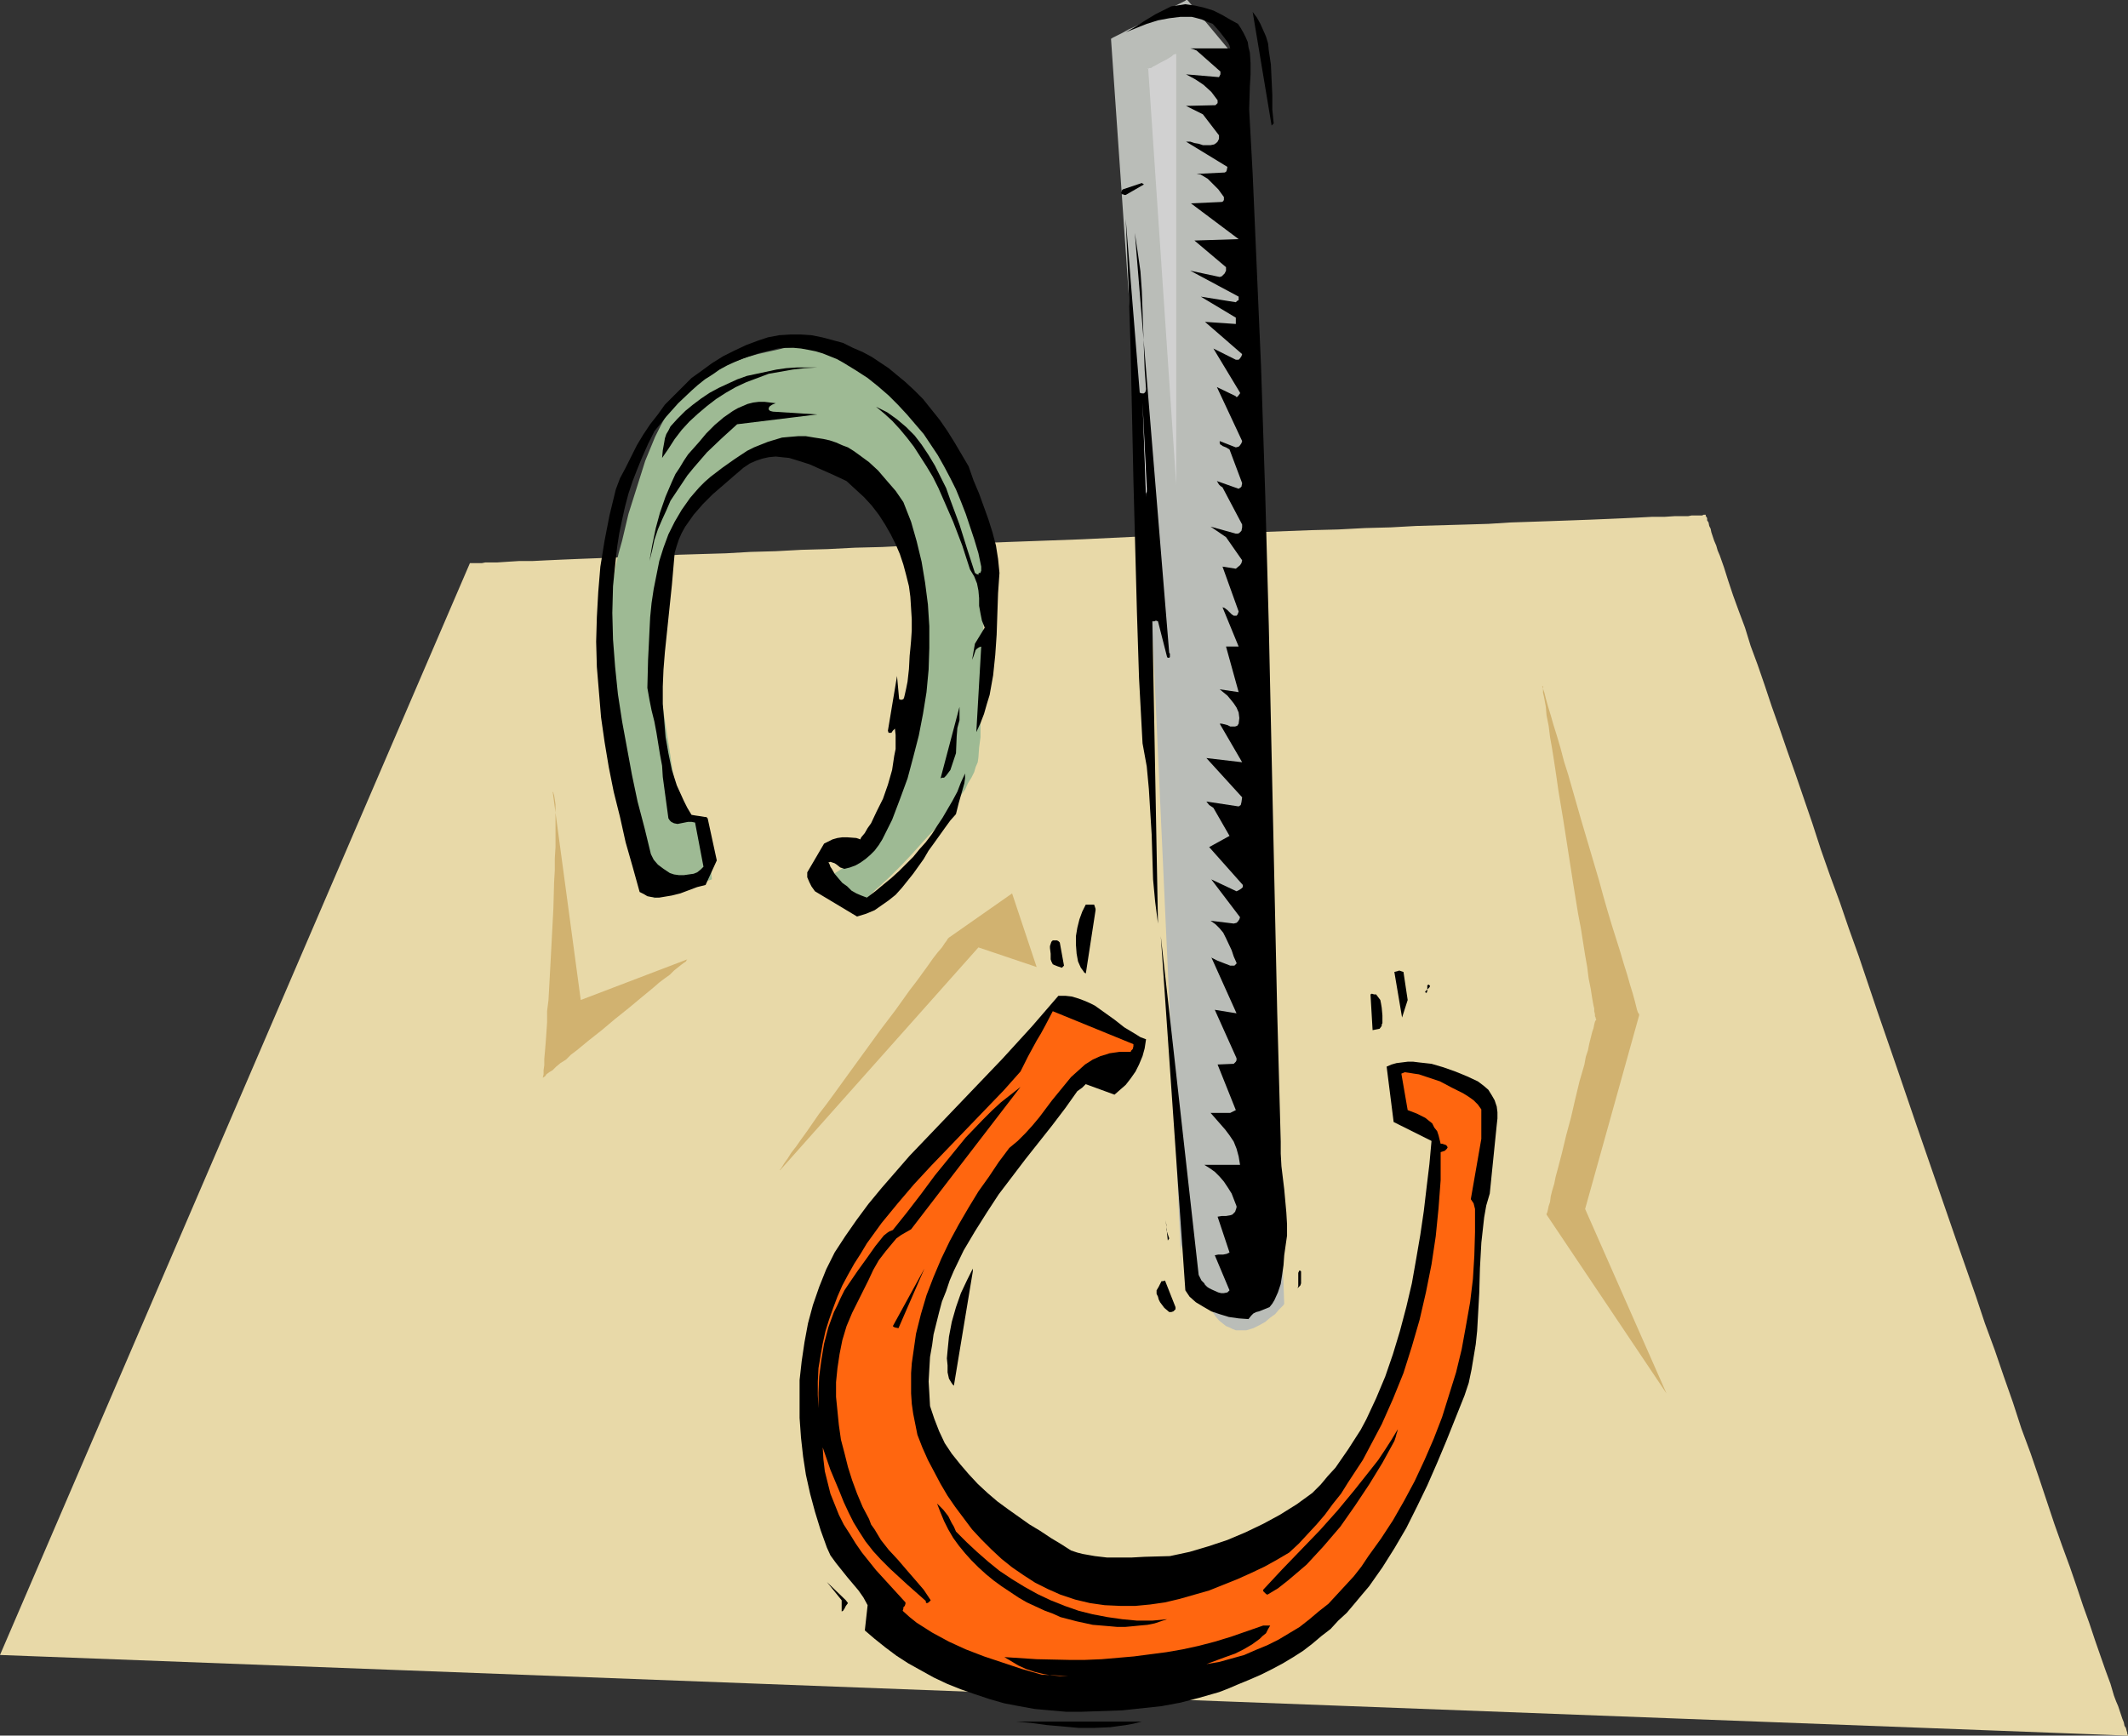 <?xml version="1.0" encoding="UTF-8" standalone="no"?>
<svg
   version="1.0"
   width="129.724mm"
   height="105.832mm"
   id="svg34"
   sodipodi:docname="Horseshoes 3.wmf"
   xmlns:inkscape="http://www.inkscape.org/namespaces/inkscape"
   xmlns:sodipodi="http://sodipodi.sourceforge.net/DTD/sodipodi-0.dtd"
   xmlns="http://www.w3.org/2000/svg"
   xmlns:svg="http://www.w3.org/2000/svg">
  <rect width="100%" height="100%" fill="#333333" stroke="none"/>
  <sodipodi:namedview
     id="namedview34"
     pagecolor="#ffffff"
     bordercolor="#000000"
     borderopacity="0.25"
     inkscape:showpageshadow="2"
     inkscape:pageopacity="0.0"
     inkscape:pagecheckerboard="0"
     inkscape:deskcolor="#d1d1d1"
     inkscape:document-units="mm" />
  <defs
     id="defs1">
    <pattern
       id="WMFhbasepattern"
       patternUnits="userSpaceOnUse"
       width="6"
       height="6"
       x="0"
       y="0" />
  </defs>
  <path
     style="fill:#e8d9a8;fill-opacity:1;fill-rule:evenodd;stroke:none"
     d="M 108.272,129.776 0,381.408 490.294,399.994 v 0 -0.162 l -0.162,-0.162 v -0.323 l -0.162,-0.485 -0.162,-0.646 -0.323,-0.485 -0.162,-0.808 -0.323,-0.808 -0.323,-0.97 -0.323,-0.97 -0.323,-0.97 -0.485,-1.131 -0.485,-1.293 -0.808,-2.747 -1.131,-3.071 -1.131,-3.232 -1.293,-3.717 -1.293,-3.879 -1.454,-4.04 -1.454,-4.364 -1.616,-4.687 -1.778,-4.848 -1.778,-5.01 -1.778,-5.333 -1.778,-5.333 -1.939,-5.656 -2.101,-5.656 -1.939,-5.98 -2.101,-5.98 -2.101,-6.141 -2.262,-6.141 -2.101,-6.303 -4.525,-12.929 -4.525,-13.091 -4.525,-13.091 -4.525,-13.252 -4.525,-13.091 -4.363,-12.929 -2.262,-6.303 -2.101,-6.141 -2.262,-6.141 -2.101,-5.98 -1.939,-5.98 -1.939,-5.656 -1.939,-5.656 -1.939,-5.495 -1.778,-5.172 -1.778,-5.01 -1.616,-4.848 -1.616,-4.687 -1.616,-4.364 -1.293,-4.202 -1.454,-3.879 -1.293,-3.555 -1.131,-3.394 -0.97,-3.071 -0.97,-2.747 -0.485,-1.131 -0.323,-1.131 -0.485,-1.131 -0.323,-0.97 -0.323,-0.97 -0.162,-0.808 -0.323,-0.646 -0.162,-0.808 -0.323,-0.485 v -0.485 l -0.162,-0.323 -0.162,-0.162 v -0.162 -0.162 h -0.485 l -0.323,0.162 h -1.131 -0.646 -0.646 l -0.808,0.162 h -0.97 -2.101 l -2.424,0.162 h -2.909 l -3.07,0.162 -3.394,0.162 -3.717,0.162 -3.878,0.162 -4.363,0.162 -4.525,0.162 -4.686,0.162 -4.848,0.162 -5.171,0.323 -5.333,0.162 -5.656,0.162 -5.656,0.162 -5.818,0.323 -5.979,0.162 -6.141,0.323 -6.302,0.162 -12.766,0.485 -13.09,0.485 -13.413,0.485 -13.413,0.646 -13.251,0.485 -13.413,0.485 -13.09,0.485 -6.302,0.323 -6.302,0.162 -6.302,0.323 -5.979,0.162 -5.979,0.323 -5.818,0.162 -5.656,0.323 -5.494,0.162 -5.333,0.162 -5.01,0.323 -4.848,0.162 -4.686,0.162 -4.363,0.162 -4.202,0.162 -3.878,0.162 -3.555,0.162 -3.232,0.162 h -3.07 l -2.586,0.162 -2.424,0.162 h -1.939 -0.808 l -0.808,0.162 h -0.646 -0.646 -0.808 -0.323 z"
     id="path1" />
  <path
     style="fill:#9eba94;fill-opacity:1;fill-rule:evenodd;stroke:none"
     d="m 150.611,207.027 13.413,-4.364 -0.97,-11.475 -6.787,-5.495 -4.363,-27.959 v -0.808 l -0.162,-0.485 v -3.879 l 0.162,-1.293 v -1.293 l 0.162,-3.071 0.162,-3.232 0.323,-3.394 0.323,-3.555 0.646,-3.717 0.646,-3.555 0.808,-3.394 1.131,-3.071 0.646,-1.616 0.646,-1.455 0.646,-1.293 0.808,-1.293 0.808,-1.131 0.97,-0.97 1.939,-1.778 1.939,-1.616 1.939,-1.455 1.939,-1.293 1.939,-1.131 1.778,-0.97 1.778,-0.808 1.778,-0.808 1.454,-0.646 1.454,-0.485 1.293,-0.485 0.97,-0.323 0.97,-0.323 0.646,-0.162 h 0.323 0.162 v 0 h 0.162 l 0.323,0.162 h 0.323 l 0.808,0.485 1.131,0.485 1.293,0.646 1.616,0.646 1.616,0.97 1.778,0.808 3.717,2.101 1.778,1.131 1.616,1.131 1.616,1.293 1.454,1.293 1.131,1.131 0.97,1.293 0.808,1.293 0.808,1.778 0.646,1.778 0.808,2.263 0.646,2.263 0.646,2.586 0.646,2.586 0.646,2.586 0.808,5.495 0.485,2.586 0.162,2.586 0.323,2.424 0.162,2.424 0.162,2.263 v 1.939 0.97 l -0.162,1.131 -0.162,1.293 -0.162,1.293 -0.323,1.455 -0.323,1.616 -0.97,3.232 -0.97,3.555 -1.131,3.717 -2.424,7.273 -1.293,3.555 -1.131,3.394 -0.646,1.616 -0.485,1.455 -0.646,1.455 -0.485,1.293 -0.323,1.293 -0.485,0.97 -0.323,0.97 -0.323,0.808 -0.323,0.485 -0.162,0.485 v 0.323 0.162 l -10.181,6.465 7.757,6.303 v 0 l 0.323,-0.162 0.323,-0.323 0.485,-0.485 0.646,-0.646 0.808,-0.646 0.808,-0.646 0.97,-0.97 0.97,-0.97 1.131,-0.97 2.424,-2.263 2.586,-2.586 2.586,-2.747 2.586,-2.909 2.747,-2.909 2.424,-2.909 2.101,-3.071 1.131,-1.455 0.97,-1.293 0.646,-1.455 0.808,-1.293 0.646,-1.293 0.323,-1.131 0.485,-1.131 0.162,-1.131 0.162,-2.263 0.323,-2.424 v -2.586 l 0.162,-2.747 0.323,-5.98 0.162,-5.98 v -2.747 -2.909 -2.747 -2.424 -7.596 -1.293 l -0.162,-1.778 -0.162,-1.778 -0.323,-2.101 -0.485,-2.263 -0.323,-2.424 -1.293,-5.01 -1.293,-5.01 -0.646,-2.424 -0.808,-2.263 -0.808,-2.101 -0.97,-1.939 -0.808,-1.616 -0.808,-1.455 -0.485,-0.646 -0.646,-0.646 -1.293,-1.455 -1.616,-1.616 -1.778,-1.616 -1.939,-1.778 -2.101,-1.778 -4.363,-3.394 -2.262,-1.778 -2.424,-1.455 -2.101,-1.455 -2.262,-1.131 -1.939,-0.97 -1.939,-0.808 -0.808,-0.162 -0.808,-0.162 -0.646,-0.162 -0.646,-0.162 -1.454,0.162 -1.616,0.162 -1.778,0.162 -1.939,0.162 -1.939,0.485 -2.262,0.485 -2.101,0.485 -2.262,0.646 -2.262,0.808 -2.262,0.808 -2.262,0.97 -2.101,1.131 -1.939,1.293 -1.939,1.455 -1.778,1.455 -1.454,1.616 -1.454,1.778 -1.293,2.101 -1.293,2.424 -1.293,2.586 -1.131,2.747 -1.131,2.747 -0.97,3.071 -0.97,3.071 -1.939,6.141 -1.454,6.141 -0.808,2.909 -0.646,2.747 -0.485,2.747 -0.485,2.424 -0.162,1.293 -0.162,1.455 v 1.778 1.778 1.939 l 0.162,2.263 0.162,2.424 0.162,2.424 0.323,2.586 0.323,2.586 0.646,5.495 0.808,5.656 0.97,5.818 0.97,5.818 0.97,5.495 0.485,2.586 0.485,2.586 0.485,2.586 0.485,2.263 0.323,2.263 0.485,2.101 0.323,1.939 0.323,1.778 0.485,1.455 0.323,1.293 0.162,1.131 z"
     id="path2" />
  <path
     style="fill:#babdb8;fill-opacity:1;fill-rule:evenodd;stroke:none"
     d="M 272.296,294.298 265.67,148.846 255.974,8.889 h 0.162 v 0 l 0.162,-0.162 0.323,-0.162 0.97,-0.485 0.97,-0.485 1.454,-0.808 1.454,-0.646 3.232,-1.616 3.232,-1.778 1.454,-0.808 1.454,-0.646 0.97,-0.485 0.97,-0.485 0.323,-0.162 L 273.265,0 h 0.162 0.162 l 12.12,14.545 10.181,286.056 h -0.162 v 0.162 l -0.485,0.485 -0.646,0.646 -0.808,0.97 -1.131,0.808 -1.131,0.97 -1.454,0.808 -1.293,0.646 -1.616,0.485 h -0.808 -0.808 -0.808 l -0.808,-0.323 -0.646,-0.323 -0.808,-0.323 -0.808,-0.646 -0.808,-0.646 -0.808,-0.97 -0.646,-0.97 -0.808,-1.293 -0.646,-1.293 -0.646,-1.616 -0.646,-1.778 -0.485,-1.778 -0.646,-1.616 -0.485,-1.293 -0.485,-1.131 -0.323,-0.97 -0.323,-0.808 -0.323,-0.646 -0.323,-0.485 -0.162,-0.323 -0.323,-0.323 h -0.162 -0.162 -0.162 v 0.162 l -0.162,0.646 v 0.808 l -0.162,0.97 0.162,2.101 v 0.97 l 0.162,0.808 v 0.646 z"
     id="path3" />
  <path
     style="fill:#000000;fill-opacity:1;fill-rule:evenodd;stroke:none"
     d="m 344.854,259.228 0.162,-1.455 v -1.455 l -0.162,-1.293 -0.485,-1.455 -0.646,-1.131 -0.808,-1.293 -1.131,-0.97 -1.293,-0.97 -2.424,-1.131 -2.747,-1.131 -2.747,-0.97 -2.747,-0.808 -2.909,-0.323 -1.293,-0.162 h -1.293 l -1.293,0.162 -1.293,0.162 -1.131,0.323 -1.131,0.485 1.616,12.767 8.726,4.364 -0.485,5.333 -0.646,5.333 -0.646,5.495 -0.808,5.495 -0.97,5.656 -0.97,5.495 -1.293,5.495 -1.454,5.495 -1.616,5.333 -1.778,5.172 -2.101,5.01 -2.262,4.848 -1.293,2.424 -1.454,2.263 -1.454,2.263 -1.454,2.101 -1.454,2.101 -1.778,1.939 -1.616,1.939 -1.939,1.939 -3.555,2.586 -3.878,2.424 -3.878,2.101 -4.04,1.939 -4.202,1.778 -4.363,1.455 -4.363,1.293 -4.525,0.97 -5.818,0.162 -2.909,0.162 h -2.909 -2.909 l -2.747,-0.323 -2.747,-0.485 -1.293,-0.323 -1.454,-0.485 -2.262,-1.455 -2.424,-1.455 -2.424,-1.616 -2.424,-1.455 -5.01,-3.555 -2.424,-1.778 -2.262,-1.939 -2.262,-2.101 -2.101,-2.263 -1.939,-2.263 -1.939,-2.424 -1.616,-2.424 -1.293,-2.747 -1.131,-2.909 -0.97,-2.909 -0.162,-2.909 -0.162,-2.747 0.162,-2.909 0.162,-2.747 0.485,-2.747 0.323,-2.424 0.646,-2.586 0.646,-2.586 0.646,-2.424 0.97,-2.424 0.808,-2.424 0.97,-2.263 2.262,-4.687 2.586,-4.364 2.747,-4.364 2.747,-4.202 3.07,-4.04 3.07,-4.04 6.141,-7.757 3.07,-4.04 2.747,-3.879 1.131,-0.808 0.808,-0.808 6.626,2.424 1.293,-1.131 1.293,-1.131 1.131,-1.455 1.131,-1.616 0.808,-1.616 0.808,-1.939 0.485,-1.778 0.323,-2.101 -1.293,-0.485 -1.293,-0.808 -2.424,-1.455 -2.262,-1.778 -2.262,-1.616 -2.262,-1.616 -1.293,-0.646 -1.131,-0.485 -1.293,-0.485 -1.616,-0.485 -1.454,-0.162 h -1.616 l -3.07,3.555 -3.07,3.555 -3.394,3.717 -3.394,3.717 -7.11,7.434 -7.11,7.434 -7.11,7.434 -3.232,3.717 -3.232,3.717 -3.07,3.717 -2.747,3.717 -2.586,3.717 -2.424,3.717 -1.939,3.879 -1.616,4.04 -1.454,4.202 -1.131,4.202 -0.808,4.364 -0.646,4.364 -0.485,4.364 v 4.364 4.364 l 0.323,4.525 0.485,4.364 0.646,4.202 0.97,4.364 1.131,4.202 1.293,4.202 1.454,4.04 0.808,1.778 1.293,1.778 1.293,1.616 1.293,1.616 2.586,3.071 1.131,1.616 0.97,1.778 -0.646,5.818 2.262,1.939 2.424,1.939 2.586,1.939 2.747,1.778 2.909,1.616 2.909,1.616 3.07,1.455 3.232,1.293 3.232,1.131 3.394,1.131 3.394,0.97 3.394,0.646 3.555,0.646 3.555,0.323 3.717,0.323 h 3.555 l 4.686,-0.162 4.686,-0.162 4.525,-0.485 4.525,-0.485 4.363,-0.808 4.363,-1.131 4.525,-1.293 2.101,-0.808 2.262,-0.97 2.747,-1.131 2.586,-1.131 2.586,-1.293 2.424,-1.293 2.424,-1.455 2.262,-1.455 2.101,-1.616 2.101,-1.778 2.101,-1.616 1.778,-1.939 1.939,-1.778 1.778,-2.101 1.616,-1.939 1.778,-2.101 3.07,-4.364 2.747,-4.364 2.747,-4.687 2.424,-4.848 2.424,-5.01 2.262,-5.172 2.101,-5.01 4.202,-10.505 0.97,-2.909 0.646,-3.071 0.485,-2.909 0.485,-2.909 0.323,-3.071 0.162,-2.909 0.323,-5.818 0.162,-5.818 0.323,-5.818 0.323,-2.909 0.323,-2.909 0.485,-2.747 0.808,-2.747 z"
     id="path4" />
  <path
     style="fill:#ff660f;fill-opacity:1;fill-rule:evenodd;stroke:none"
     d="m 341.299,262.46 v -6.788 l -0.808,-1.131 -0.97,-0.97 -1.131,-0.808 -1.293,-0.808 -2.586,-1.293 -2.747,-1.455 -2.424,-0.808 -2.424,-0.808 -1.131,-0.162 -0.97,-0.162 -1.131,-0.162 -0.808,0.323 1.454,8.404 2.101,0.808 0.97,0.485 0.97,0.485 0.808,0.646 0.808,0.646 0.485,0.97 0.646,0.808 0.323,0.97 0.162,0.646 0.162,0.646 0.162,0.646 h 0.323 l 0.485,0.162 0.485,0.162 0.323,0.485 -0.162,0.323 -0.162,0.162 -0.323,0.323 -0.485,0.162 -0.485,0.162 v 6.465 l -0.485,6.465 -0.646,6.465 -0.97,6.465 -1.293,6.465 -1.454,6.303 -1.778,6.141 -1.939,6.141 -2.424,5.98 -2.586,5.818 -2.909,5.495 -1.454,2.747 -3.394,5.172 -1.616,2.586 -1.939,2.424 -1.778,2.424 -1.939,2.263 -2.101,2.263 -1.939,2.101 -2.262,2.101 -2.747,1.616 -2.909,1.616 -3.07,1.455 -3.232,1.455 -3.232,1.293 -3.232,1.293 -3.394,0.97 -3.394,0.97 -3.394,0.808 -3.394,0.485 -3.394,0.323 h -3.555 l -3.555,-0.162 -3.394,-0.485 -3.394,-0.808 -3.394,-1.131 -2.909,-1.293 -2.909,-1.455 -2.747,-1.778 -2.586,-1.778 -2.424,-1.939 -2.424,-2.263 -2.262,-2.263 -2.101,-2.263 -1.939,-2.586 -1.939,-2.586 -1.778,-2.586 -1.616,-2.747 -1.454,-2.747 -1.454,-2.747 -1.293,-2.909 -1.131,-2.909 -0.485,-2.424 -0.485,-2.424 -0.323,-2.263 -0.162,-2.424 v -2.263 -2.424 l 0.162,-2.263 0.323,-2.263 0.646,-4.525 1.131,-4.525 1.293,-4.364 1.616,-4.202 1.778,-4.202 1.939,-4.04 2.101,-3.879 2.262,-3.879 2.262,-3.717 2.424,-3.394 2.262,-3.394 2.424,-3.232 1.939,-1.616 1.778,-1.778 1.616,-1.778 1.616,-1.939 2.909,-3.879 1.454,-1.778 1.454,-1.778 1.454,-1.778 1.616,-1.455 1.616,-1.455 1.778,-1.131 1.778,-0.808 1.131,-0.323 0.97,-0.323 1.131,-0.162 1.131,-0.162 h 1.293 1.131 0.162 l 0.162,-0.323 0.323,-0.323 0.162,-0.646 v -0.323 -0.162 l -18.584,-7.596 -1.778,3.394 -0.97,1.778 -0.97,1.616 -1.939,3.555 -1.778,3.555 -3.878,4.364 -4.202,4.364 -4.202,4.364 -4.04,4.202 -4.202,4.364 -4.04,4.364 -3.717,4.364 -3.717,4.525 -3.394,4.687 -1.454,2.424 -1.454,2.263 -1.454,2.586 -1.293,2.424 -1.131,2.586 -0.97,2.586 -0.97,2.747 -0.808,2.586 -0.646,2.909 -0.485,2.747 -0.485,2.909 -0.162,3.071 v 3.071 l 0.162,3.071 v -3.555 l 0.162,-3.717 0.485,-3.717 0.646,-3.879 0.97,-3.717 1.293,-3.555 0.808,-1.616 0.808,-1.778 0.808,-1.616 0.97,-1.455 2.101,-3.071 2.101,-2.909 1.939,-2.747 1.939,-2.424 0.808,-0.646 0.485,-0.323 0.808,-0.323 3.232,-4.04 3.232,-4.202 3.232,-4.364 3.555,-4.364 3.555,-4.364 3.878,-4.04 2.101,-2.101 2.101,-1.939 2.262,-1.778 2.262,-1.778 -25.21,32.808 -1.131,0.646 -1.131,0.646 -1.131,0.808 -0.808,0.97 -1.616,1.939 -1.616,2.101 -1.293,2.263 -1.131,2.424 -1.131,2.263 -1.131,2.263 -1.454,2.909 -1.293,3.071 -0.97,3.232 -0.646,3.232 -0.485,3.232 -0.323,3.232 v 3.394 l 0.323,3.232 0.323,3.232 0.485,3.394 0.808,3.071 0.808,3.232 0.97,3.071 1.131,3.071 1.293,3.071 1.454,2.747 0.485,1.293 0.808,1.131 1.454,2.424 1.778,2.263 2.101,2.263 1.939,2.263 2.101,2.424 1.939,2.263 1.616,2.424 v -0.162 0.162 l -0.485,0.485 -0.323,0.162 h -0.162 l -0.162,-0.162 v -0.323 l -4.202,-3.717 -4.04,-3.717 -2.101,-2.101 -1.778,-1.939 -1.778,-2.263 -1.454,-2.263 -1.293,-2.101 -1.131,-2.263 -1.131,-2.424 -0.97,-2.424 -2.101,-5.01 -1.778,-5.172 0.162,2.747 0.323,2.747 0.646,2.586 0.646,2.586 0.97,2.424 0.97,2.424 1.131,2.263 1.454,2.263 1.293,2.101 1.454,2.101 3.232,4.04 3.394,3.717 3.394,3.717 v 0.323 l -0.162,0.485 -0.162,0.162 -0.162,0.162 v 0.323 l -0.162,0.485 1.616,1.455 1.616,1.293 1.778,1.131 1.778,1.131 3.878,2.101 3.878,1.778 4.202,1.616 4.363,1.455 4.363,1.455 4.525,1.293 6.141,0.323 h -1.939 l -1.939,-0.162 -1.939,-0.323 -1.939,-0.485 -1.939,-0.646 -1.778,-0.808 -1.616,-0.97 -1.616,-0.97 7.434,0.485 7.434,0.162 h 3.717 l 3.878,-0.162 3.717,-0.323 3.717,-0.323 3.717,-0.485 3.717,-0.485 3.717,-0.646 3.717,-0.808 3.717,-0.97 3.717,-1.131 3.717,-1.293 3.717,-1.293 h 1.616 l -0.485,0.808 -0.485,0.97 -0.808,0.646 -0.646,0.646 -1.778,1.293 -1.939,1.131 -1.939,0.97 -2.262,0.808 -4.363,1.616 2.909,-0.485 2.909,-0.808 2.909,-0.808 2.586,-1.131 2.747,-1.131 2.586,-1.293 2.424,-1.455 2.424,-1.455 2.262,-1.778 2.101,-1.778 2.262,-1.778 1.939,-2.101 1.939,-2.101 1.939,-2.101 1.778,-2.263 1.616,-2.424 2.909,-4.04 2.747,-4.202 2.586,-4.525 2.424,-4.525 2.262,-4.848 2.101,-4.848 1.939,-5.01 1.616,-5.172 1.616,-5.172 1.293,-5.333 0.97,-5.333 0.97,-5.495 0.646,-5.333 0.323,-5.333 0.162,-5.495 v -5.333 l -0.162,-0.646 -0.162,-0.646 -0.323,-0.485 -0.323,-0.485 z"
     id="path5" />
  <path
     style="fill:#000000;fill-opacity:1;fill-rule:evenodd;stroke:none"
     d="m 329.179,226.905 -0.323,0.162 v 0.162 1.131 l -0.162,0.485 -0.323,-0.162 v -0.162 l 0.162,-0.162 0.323,-0.323 0.323,-0.323 0.162,-0.162 0.162,-0.323 z"
     id="path6" />
  <path
     style="fill:#000000;fill-opacity:1;fill-rule:evenodd;stroke:none"
     d="m 324.331,230.461 -0.97,-6.465 -0.485,-0.162 -0.485,-0.162 -0.485,0.162 -0.646,0.162 1.778,10.505 z"
     id="path7" />
  <path
     style="fill:#000000;fill-opacity:1;fill-rule:evenodd;stroke:none"
     d="m 322.068,329.368 -1.454,2.424 -1.454,2.263 -1.616,2.424 -1.778,2.263 -3.717,4.687 -3.878,4.687 -4.04,4.525 -4.363,4.525 -4.363,4.525 -4.363,4.687 v 0.323 l 0.323,0.323 0.323,0.323 0.323,0.162 2.424,-1.455 2.262,-1.778 2.101,-1.778 2.262,-1.939 1.939,-2.101 1.939,-2.101 1.939,-2.263 1.939,-2.263 3.394,-4.848 3.232,-4.848 3.07,-5.01 2.747,-5.01 0.323,-0.97 0.162,-0.646 0.162,-0.485 z"
     id="path8" />
  <path
     style="fill:#000000;fill-opacity:1;fill-rule:evenodd;stroke:none"
     d="m 318.513,235.794 v -1.778 l -0.162,-1.778 -0.162,-0.97 -0.162,-0.808 -0.485,-0.646 -0.485,-0.646 h -0.323 -0.162 l -0.485,-0.162 -0.323,0.162 0.485,8.242 0.808,-0.162 0.808,-0.162 0.485,-0.646 v -0.323 z"
     id="path9" />
  <path
     style="fill:#000000;fill-opacity:1;fill-rule:evenodd;stroke:none"
     d="m 299.768,295.106 v -2.101 l -0.162,-0.162 h -0.162 -0.162 v 0.162 l -0.162,0.323 v 3.071 l -0.162,0.485 0.162,-0.162 0.162,-0.162 0.323,-0.323 0.162,-0.485 v -0.323 z"
     id="path10" />
  <path
     style="fill:#000000;fill-opacity:1;fill-rule:evenodd;stroke:none"
     d="m 298.96,192.643 -1.454,-29.09 z"
     id="path11" />
  <path
     style="fill:#000000;fill-opacity:1;fill-rule:evenodd;stroke:none"
     d="m 296.536,284.763 v -2.586 l -0.162,-2.747 -0.485,-5.333 -0.646,-5.333 -0.162,-2.909 v -2.747 l -0.808,-29.737 -0.646,-29.737 -1.293,-59.474 -0.808,-29.737 -0.97,-29.737 -1.293,-29.737 -0.646,-14.868 -0.808,-14.868 0.162,-5.333 0.162,-2.747 v -2.586 l -0.162,-2.424 -0.323,-1.293 -0.162,-1.131 -0.485,-1.131 -0.485,-0.97 -0.646,-1.131 -0.646,-0.97 -1.778,-0.97 -1.939,-1.131 -1.939,-0.97 -2.101,-0.646 -2.101,-0.485 -2.262,-0.323 -0.97,0.162 -1.131,0.162 -1.131,0.162 -0.97,0.485 -2.586,1.293 -2.424,1.455 -2.262,1.455 -2.262,1.293 2.424,-0.97 2.424,-0.97 2.586,-0.808 2.586,-0.485 2.586,-0.323 h 1.293 1.293 l 1.293,0.323 1.131,0.323 1.131,0.485 1.293,0.485 1.454,1.616 1.131,1.455 0.97,1.293 0.323,0.646 0.162,0.646 h -10.181 0.97 l 0.646,0.162 0.808,0.323 5.494,4.848 v 0.162 0.485 l -0.162,0.323 -0.162,0.323 -7.595,-0.646 2.101,1.131 1.939,1.293 1.778,1.616 1.454,1.939 v 0.646 l -0.162,0.162 -0.323,0.323 -6.787,0.162 3.878,1.939 3.717,4.848 v 0.808 l -0.323,0.646 -0.323,0.323 -0.485,0.323 -0.808,0.162 h -0.808 -0.97 l -0.97,-0.323 -0.97,-0.162 -0.97,-0.323 h -0.97 l 9.534,5.818 -0.162,0.808 -0.162,0.323 -0.323,0.162 -6.464,0.323 0.97,0.162 0.808,0.485 0.808,0.485 0.808,0.808 1.616,1.616 1.293,1.778 v 0.646 l -0.162,0.323 -0.323,0.162 -7.11,0.323 10.989,8.242 -10.181,0.323 7.272,6.141 v 0.808 l -0.323,0.646 -0.485,0.485 -0.162,0.162 -0.485,0.162 -6.787,-1.455 11.15,5.98 v 0.808 l -0.323,0.162 -0.323,0.323 -8.08,-1.293 8.08,4.848 v 0.808 0.323 0.323 l -7.11,-0.485 8.565,7.434 -0.162,0.485 -0.323,0.485 -0.323,0.323 h -0.646 l -5.171,-2.586 6.141,10.182 v 0 0.162 l -0.485,0.646 -0.162,0.162 h -0.323 v 0 -0.162 l -4.363,-2.101 5.818,12.444 -0.162,0.485 -0.323,0.485 -0.323,0.323 -0.646,0.162 -3.717,-1.455 v 0.485 l 0.162,0.323 0.323,0.162 0.162,0.162 0.808,0.323 0.808,0.485 2.909,7.757 -0.162,0.808 -0.162,0.162 -0.485,0.323 -5.01,-1.778 0.485,0.808 0.323,0.323 0.485,0.323 4.525,8.566 v 0.646 l -0.162,0.808 -0.323,0.323 -0.162,0.162 -0.323,0.162 h -0.485 l -5.818,-1.616 3.555,2.424 3.717,5.333 -0.162,0.646 -0.323,0.485 -0.97,0.808 -3.07,-0.485 3.717,10.343 -0.162,0.485 -0.162,0.323 -0.162,0.162 h -0.162 -0.485 l -0.485,-0.323 -0.485,-0.485 -0.485,-0.485 -0.646,-0.485 -0.485,-0.162 3.717,9.05 h -2.909 l 2.909,10.505 -4.363,-0.646 1.778,1.455 0.808,0.97 0.646,0.808 0.646,0.97 0.485,1.131 0.162,1.293 -0.162,1.293 -0.323,0.485 -0.485,0.162 h -0.646 -0.485 l -0.646,-0.323 -1.293,-0.323 h -0.485 l 5.171,8.889 -8.242,-0.97 8.242,9.05 -0.162,1.131 -0.162,0.646 -0.485,0.323 -7.434,-1.131 0.646,0.808 0.97,0.646 3.717,6.465 -4.686,2.586 7.757,8.727 v 0.485 l -0.323,0.323 -0.485,0.323 -0.646,0.323 -5.818,-2.747 6.626,8.727 -0.162,0.485 -0.323,0.485 -0.323,0.323 -0.646,0.162 -5.333,-0.646 1.131,0.808 0.97,0.97 0.808,0.97 0.646,1.293 1.293,2.747 0.485,1.455 0.646,1.455 v 0.162 l -0.162,0.162 -0.323,0.323 h -0.97 l -2.909,-1.131 -0.97,-0.485 -0.323,-0.162 -0.162,-0.162 5.818,12.929 -5.01,-0.808 5.01,11.151 v 0.485 l -0.162,0.323 -0.162,0.162 -0.323,0.323 -3.717,0.162 4.202,10.505 -0.646,0.323 -0.646,0.323 h -0.646 -0.808 -0.808 -1.616 -0.646 l 2.262,2.586 1.131,1.293 0.97,1.293 0.97,1.455 0.646,1.616 0.485,1.778 0.323,1.939 h -8.242 l 1.293,0.808 1.131,0.808 1.131,1.131 0.97,1.131 0.97,1.455 0.808,1.293 1.131,2.909 v 0.323 l -0.162,0.485 -0.162,0.485 -0.323,0.323 -0.323,0.323 -0.485,0.162 -0.97,0.162 h -0.97 l -0.97,0.162 2.747,8.242 -0.323,0.162 -0.323,0.162 -0.808,0.162 h -1.131 l -0.808,0.162 3.394,8.081 -0.485,0.485 -0.808,0.162 h -0.646 l -0.646,-0.162 -1.454,-0.646 -0.646,-0.323 -0.485,-0.323 -0.485,-0.485 -0.162,-0.323 -0.323,-0.323 -0.323,-0.323 -0.323,-0.646 -0.323,-0.646 -8.726,-78.059 5.656,81.615 0.97,1.455 1.454,1.293 1.616,0.97 1.939,1.131 1.939,0.646 2.101,0.646 2.262,0.323 2.262,0.162 0.646,-0.808 0.485,-0.485 0.646,-0.323 0.646,-0.162 2.424,-0.97 0.646,-0.808 0.485,-0.808 0.808,-1.778 0.646,-1.939 0.323,-2.101 0.323,-2.263 0.162,-2.263 0.323,-2.263 z"
     id="path12" />
  <path
     style="fill:#000000;fill-opacity:1;fill-rule:evenodd;stroke:none"
     d="m 293.465,28.444 -0.323,-3.232 v -3.394 l -0.162,-3.394 -0.162,-3.555 -0.485,-3.232 -0.162,-1.616 -0.485,-1.616 -0.646,-1.455 -0.646,-1.455 -0.808,-1.455 -0.97,-1.293 4.363,26.181 z"
     id="path13" />
  <path
     style="fill:#000000;fill-opacity:1;fill-rule:evenodd;stroke:none"
     d="m 270.841,301.248 -2.424,-6.141 -0.485,0.162 h -0.323 l -0.323,0.646 -0.323,0.646 -0.485,0.808 v 0.808 l 0.323,0.646 0.162,0.646 0.323,0.646 0.97,1.293 1.131,0.97 h 0.485 l 0.485,-0.162 0.485,-0.485 v -0.162 z"
     id="path14" />
  <path
     style="fill:#000000;fill-opacity:1;fill-rule:evenodd;stroke:none"
     d="m 269.387,150.462 -7.918,-96.807 0.646,4.364 0.646,4.525 0.323,4.525 0.162,4.525 0.162,4.525 0.162,4.525 0.162,4.525 0.323,4.525 -0.162,0.646 -0.323,0.323 h -0.485 l -0.485,-0.162 -3.232,-40.08 0.646,15.03 0.485,15.03 0.646,30.222 0.808,30.383 0.485,15.192 0.808,15.03 0.97,5.333 0.485,5.172 0.323,5.333 0.323,5.172 0.323,10.343 0.485,5.172 0.646,5.01 -1.293,-69.655 h 0.162 0.323 l 0.323,-0.162 0.485,0.162 2.101,8.242 0.162,0.162 h 0.162 0.162 l 0.162,-0.162 v -0.485 -0.323 z"
     id="path15" />
  <path
     style="fill:#000000;fill-opacity:1;fill-rule:evenodd;stroke:none"
     d="m 268.902,373.166 -3.394,0.323 h -3.555 l -3.394,-0.323 -3.394,-0.485 -3.394,-0.646 -3.232,-0.808 -3.232,-1.131 -3.232,-1.293 -3.07,-1.455 -2.909,-1.616 -2.909,-1.778 -2.909,-1.939 -2.586,-2.101 -2.586,-2.263 -2.424,-2.263 -2.424,-2.424 -0.485,-1.131 -0.485,-0.808 -0.808,-1.616 -1.131,-1.455 -0.646,-0.646 -0.808,-0.808 0.808,2.101 0.808,1.939 0.97,1.939 1.131,1.939 1.293,1.778 1.454,1.778 1.454,1.616 1.616,1.616 1.778,1.616 1.778,1.455 1.778,1.293 1.939,1.293 1.939,1.293 1.939,1.131 2.101,0.97 2.101,0.97 1.778,0.646 1.778,0.808 3.717,0.97 3.717,0.808 3.878,0.323 1.778,0.162 h 1.778 l 1.778,-0.162 1.616,-0.162 1.778,-0.162 1.616,-0.323 1.454,-0.485 z"
     id="path16" />
  <path
     style="fill:#000000;fill-opacity:1;fill-rule:evenodd;stroke:none"
     d="m 269.387,285.41 -0.323,-0.97 -0.323,-0.97 v -1.131 l -0.162,-1.131 0.485,4.687 z"
     id="path17" />
  <path
     style="fill:#ffffff;fill-opacity:1;fill-rule:evenodd;stroke:none"
     d="m 264.539,122.988 v -5.98 z"
     id="path18" />
  <path
     style="fill:#ffffff;fill-opacity:1;fill-rule:evenodd;stroke:none"
     d="m 264.216,112.645 -0.97,-19.878 0.808,21.818 v -0.808 l 0.162,-0.485 z"
     id="path19" />
  <path
     style="fill:#000000;fill-opacity:1;fill-rule:evenodd;stroke:none"
     d="m 263.084,42.181 -4.363,1.455 -0.323,0.323 v 0.323 l -0.162,0.162 0.162,0.162 v 0.162 h 0.323 l 0.323,0.162 h 0.323 l 4.202,-2.424 z"
     id="path20" />
  <path
     style="fill:#000000;fill-opacity:1;fill-rule:evenodd;stroke:none"
     d="m 263.084,396.761 h -28.926 l 3.555,0.323 3.555,0.485 3.717,0.323 3.555,0.323 h 3.555 l 3.717,-0.162 3.555,-0.485 1.778,-0.323 z"
     id="path21" />
  <path
     style="fill:#000000;fill-opacity:1;fill-rule:evenodd;stroke:none"
     d="m 252.419,209.774 v -0.323 l -0.162,-0.485 -0.162,-0.485 h -1.939 l -0.808,1.616 -0.646,1.778 -0.485,1.939 -0.323,1.939 v 1.939 l 0.162,2.101 0.323,1.778 0.646,1.455 0.485,0.646 0.323,0.485 0.323,0.162 v 0.162 z"
     id="path22" />
  <path
     style="fill:#000000;fill-opacity:1;fill-rule:evenodd;stroke:none"
     d="m 245.147,222.542 -0.97,-5.333 -0.323,-0.323 -0.323,-0.162 h -0.323 -0.646 l -0.323,0.323 -0.162,0.485 -0.162,0.485 v 0.485 l 0.162,1.293 v 1.293 l 0.162,0.485 0.162,0.323 0.162,0.323 0.323,0.162 0.808,0.323 0.97,0.323 z"
     id="path23" />
  <path
     style="fill:#000000;fill-opacity:1;fill-rule:evenodd;stroke:none"
     d="m 230.28,132.038 -0.323,-3.232 -0.485,-3.071 -0.808,-3.071 -0.97,-3.071 -2.101,-5.818 -1.293,-3.071 -1.131,-3.232 -1.616,-2.747 -1.616,-2.747 -1.616,-2.586 -1.778,-2.586 -1.939,-2.424 -1.939,-2.424 -2.101,-2.101 -2.101,-1.939 -1.778,-1.455 -1.939,-1.616 -1.939,-1.293 -1.939,-1.293 -2.101,-1.131 -2.262,-0.97 -2.262,-1.131 -2.424,-0.646 -2.424,-0.646 -2.424,-0.485 -2.424,-0.162 h -2.424 l -2.586,0.162 -2.586,0.485 -2.424,0.808 -2.586,0.97 -2.747,1.293 -2.586,1.293 -2.586,1.616 -2.424,1.778 -2.262,1.616 -2.101,2.101 -1.939,1.939 -2.101,2.101 -1.616,2.263 -1.778,2.263 -1.616,2.424 -1.454,2.424 -1.293,2.586 -1.293,2.586 -1.293,2.424 -0.97,2.586 -1.454,5.98 -1.131,5.818 -0.97,5.98 -0.485,5.818 -0.323,5.818 -0.162,5.656 0.162,5.818 0.485,5.818 0.485,5.818 0.808,5.656 0.97,5.818 1.131,5.656 1.454,5.818 1.293,5.818 1.616,5.656 1.616,5.818 0.97,0.485 0.808,0.485 0.808,0.162 0.97,0.162 h 0.97 l 0.97,-0.162 1.939,-0.323 1.939,-0.485 3.878,-1.455 1.939,-0.485 2.586,-5.656 -2.101,-9.697 -0.323,-0.323 h -0.323 l -0.97,-0.162 -1.131,-0.162 -0.97,-0.162 -0.97,-1.616 -0.808,-1.616 -0.808,-1.778 -0.808,-1.778 -1.131,-3.555 -0.808,-3.879 -0.646,-3.717 -0.323,-3.879 -0.323,-3.717 v -4.04 l 0.162,-3.879 0.323,-4.04 0.808,-7.757 0.808,-7.757 0.323,-3.717 0.323,-3.717 0.485,-1.616 0.485,-1.455 0.646,-1.455 0.808,-1.455 1.939,-2.747 2.101,-2.424 2.262,-2.263 2.424,-2.101 2.424,-2.101 2.262,-1.939 1.454,-0.97 1.454,-0.646 1.454,-0.485 1.454,-0.323 1.616,-0.162 1.454,0.162 1.616,0.162 1.616,0.485 3.07,0.97 2.909,1.293 1.454,0.646 1.454,0.646 2.747,1.293 2.101,1.939 1.939,1.778 1.778,1.939 1.616,2.101 1.454,2.263 1.293,2.263 1.131,2.263 0.97,2.263 0.808,2.424 0.646,2.424 0.646,2.586 0.323,2.424 0.162,2.586 0.162,2.586 v 2.586 l -0.162,2.424 -0.162,1.778 -0.162,1.616 -0.162,3.071 -0.323,2.909 -0.323,1.616 -0.323,1.455 -0.162,0.646 -0.162,0.323 -0.485,0.162 -0.485,-0.162 -0.485,-5.333 -2.101,12.606 0.162,0.485 h 0.162 0.162 0.323 l 0.323,-0.485 0.485,-0.485 0.162,1.455 v 1.616 1.616 l -0.323,1.616 -0.485,3.232 -0.97,3.394 -1.131,3.232 -1.454,2.909 -1.293,2.747 -0.808,1.131 -0.646,1.131 -0.808,0.97 -0.162,0.323 v 0.162 l -0.97,-0.323 -2.101,-0.162 h -1.131 l -1.131,0.162 -1.131,0.323 -0.97,0.485 -0.97,0.485 -3.878,6.626 v 0.485 0.646 l 0.485,1.131 0.485,0.97 0.808,1.131 9.696,5.818 2.101,-0.646 1.939,-0.808 1.616,-1.131 1.616,-1.131 1.616,-1.293 1.454,-1.616 1.293,-1.616 1.293,-1.616 2.424,-3.394 1.131,-1.939 1.293,-1.778 2.424,-3.394 1.293,-1.778 1.293,-1.455 0.323,-1.293 0.323,-1.293 0.646,-2.263 0.646,-2.263 0.162,-1.131 v -1.131 l -0.97,2.101 -0.808,2.101 -1.131,2.101 -1.131,1.939 -1.131,1.939 -1.293,1.939 -1.131,1.778 -1.454,1.939 -1.454,1.616 -1.454,1.778 -1.616,1.616 -1.616,1.616 -1.778,1.616 -1.778,1.455 -1.939,1.616 -1.939,1.455 -1.293,-0.485 -1.131,-0.485 -1.131,-0.646 -0.97,-0.97 -1.131,-0.808 -0.97,-1.131 -0.808,-0.97 -0.646,-1.131 -0.323,-0.485 -0.162,-0.485 -0.162,-0.323 -0.162,-0.162 0.485,-0.162 0.485,0.162 0.485,0.162 0.485,0.323 0.808,0.646 0.485,0.162 0.485,0.162 1.293,-0.323 1.293,-0.485 1.131,-0.646 1.131,-0.808 1.131,-0.97 0.97,-0.97 0.97,-1.293 0.808,-1.293 2.262,-4.525 1.778,-4.687 1.778,-4.848 1.293,-4.848 1.293,-5.01 0.97,-5.01 0.808,-5.01 0.485,-5.172 0.162,-5.01 v -5.01 l -0.323,-5.01 -0.646,-5.01 -0.808,-4.848 -1.131,-4.687 -1.293,-4.525 -1.778,-4.525 -1.778,-2.586 -2.101,-2.424 -1.939,-2.263 -2.101,-1.939 -2.424,-1.778 -1.131,-0.808 -1.293,-0.808 -1.293,-0.485 -1.454,-0.646 -1.454,-0.485 -1.454,-0.323 -2.101,-0.323 -1.939,-0.323 h -1.778 l -1.939,0.162 -1.778,0.162 -1.616,0.485 -1.616,0.485 -1.616,0.646 -1.616,0.646 -1.616,0.808 -2.909,1.939 -2.747,1.939 -2.747,2.101 -1.293,1.131 -1.293,1.293 -1.131,1.293 -0.97,1.131 -1.939,2.747 -1.616,2.747 -1.454,2.909 -1.131,3.071 -0.97,3.071 -0.646,3.232 -0.646,3.232 -0.485,3.232 -0.323,3.232 -0.162,3.232 -0.162,3.394 -0.162,3.232 -0.162,6.465 0.485,2.747 0.485,2.424 0.646,2.586 0.485,2.586 0.808,5.01 0.485,2.586 0.162,2.586 1.293,9.535 0.323,0.485 0.323,0.323 0.323,0.162 0.323,0.162 0.808,0.162 0.808,-0.162 0.808,-0.162 0.808,-0.162 h 0.808 l 0.808,0.162 1.939,10.182 -0.646,0.646 -0.808,0.646 -0.808,0.323 -1.131,0.162 -1.131,0.162 h -1.131 l -1.131,-0.162 -0.97,-0.323 -1.454,-0.97 -1.293,-0.97 -0.97,-1.131 -0.646,-1.293 -1.454,-5.98 -1.616,-6.141 -1.293,-6.141 -1.131,-6.141 -1.131,-6.141 -0.97,-6.303 -0.646,-6.303 -0.485,-6.303 -0.162,-6.141 0.162,-6.141 0.323,-3.232 0.323,-3.071 0.323,-2.909 0.485,-3.071 0.646,-3.071 0.646,-2.909 0.808,-3.071 0.97,-2.909 1.131,-2.909 1.131,-2.747 1.293,-2.909 1.454,-2.909 2.747,-3.394 2.747,-3.071 3.07,-2.909 1.454,-1.293 1.616,-1.293 1.778,-1.131 1.616,-1.131 1.778,-0.97 1.778,-0.808 1.939,-0.808 1.939,-0.646 1.939,-0.646 2.101,-0.485 1.939,-0.485 1.778,-0.162 h 1.778 l 1.778,0.162 1.778,0.323 1.616,0.323 1.616,0.485 1.616,0.646 1.616,0.646 1.454,0.808 2.909,1.778 2.747,1.778 2.424,1.939 2.424,2.101 2.101,2.101 2.101,2.263 1.939,2.263 1.939,2.263 1.616,2.424 1.616,2.424 1.454,2.586 1.454,2.747 1.293,2.586 1.131,2.747 1.131,2.909 1.939,5.818 0.97,3.232 0.646,3.071 v 0.97 l -0.162,0.323 v 0.162 h -0.323 l -0.162,0.162 v 0.162 0.162 l -0.162,-0.162 h -0.162 l -0.485,-0.323 -1.778,-5.495 -1.778,-5.656 -2.101,-5.656 -0.97,-2.747 -1.293,-2.586 -1.293,-2.586 -1.454,-2.424 -1.616,-2.424 -1.616,-2.101 -1.939,-1.939 -2.101,-1.778 -2.262,-1.616 -2.586,-1.293 1.939,1.616 1.778,1.616 1.778,1.939 1.616,1.939 1.616,2.101 1.454,2.263 1.454,2.263 1.454,2.424 1.293,2.586 1.131,2.586 2.262,5.172 2.101,5.495 1.778,5.495 0.485,0.808 0.485,0.808 0.646,1.616 0.323,1.616 0.162,1.778 v 1.778 l 0.323,1.778 0.323,1.616 0.323,0.808 0.323,0.808 -2.262,3.717 -0.646,3.717 0.323,-0.808 0.323,-0.97 0.162,-0.485 0.323,-0.323 0.485,-0.323 0.485,-0.162 -1.131,19.717 0.97,-2.101 0.808,-2.101 0.646,-2.263 0.646,-2.101 0.808,-4.525 0.485,-4.687 0.323,-4.687 0.162,-4.848 0.162,-4.687 z"
     id="path24" />
  <path
     style="fill:#000000;fill-opacity:1;fill-rule:evenodd;stroke:none"
     d="m 224.139,293.005 v -0.646 l -1.293,2.586 -1.454,3.071 -1.131,3.232 -0.97,3.394 -0.646,3.394 -0.323,3.232 -0.162,1.778 0.162,1.616 v 1.616 l 0.323,1.455 0.485,0.808 0.323,0.485 0.323,0.323 v 0 z"
     id="path25" />
  <path
     style="fill:#000000;fill-opacity:1;fill-rule:evenodd;stroke:none"
     d="m 221.069,165.977 v -3.071 l -4.363,16.485 0.323,-0.162 h 0.485 l 0.485,-0.485 0.485,-0.646 0.485,-0.646 0.646,-1.939 0.646,-1.939 0.162,-3.879 0.162,-1.939 z"
     id="path26" />
  <path
     style="fill:#000000;fill-opacity:1;fill-rule:evenodd;stroke:none"
     d="m 212.989,292.359 -7.272,13.252 0.162,0.162 0.323,0.162 0.808,0.162 z"
     id="path27" />
  <path
     style="fill:#000000;fill-opacity:1;fill-rule:evenodd;stroke:none"
     d="m 194.889,368.802 -4.363,-4.202 3.394,4.202 v 2.586 l 0.323,-0.162 0.323,-0.485 0.323,-0.646 0.485,-0.646 z"
     id="path28" />
  <path
     style="fill:#000000;fill-opacity:1;fill-rule:evenodd;stroke:none"
     d="M 188.264,95.514 178.083,94.867 l -0.646,-0.162 -0.323,-0.323 v -0.323 l 0.162,-0.323 0.162,-0.162 0.485,-0.323 0.808,-0.323 -1.293,-0.162 -1.293,-0.162 h -1.293 l -1.293,0.162 -1.293,0.323 -1.131,0.485 -1.131,0.485 -1.131,0.646 -2.101,1.455 -2.101,1.778 -1.939,1.939 -1.616,1.939 -1.293,1.455 -1.293,1.455 -0.97,1.455 -0.97,1.616 -0.97,1.455 -0.808,1.778 -1.454,3.394 -1.293,3.717 -0.97,3.555 -0.808,3.879 -0.646,3.717 0.646,-2.586 0.485,-2.263 0.808,-2.424 0.97,-2.263 0.97,-2.101 0.97,-2.263 1.293,-1.939 1.293,-1.939 1.293,-1.939 1.454,-1.778 3.07,-3.555 3.394,-3.232 3.555,-3.232 z"
     id="path29" />
  <path
     style="fill:#000000;fill-opacity:1;fill-rule:evenodd;stroke:none"
     d="m 188.264,84.686 h -2.424 -2.262 l -2.424,0.162 -2.262,0.323 -2.262,0.485 -2.262,0.485 -2.262,0.485 -2.262,0.808 -2.101,0.97 -2.101,0.97 -2.101,1.131 -1.939,1.293 -1.939,1.455 -1.778,1.455 -1.778,1.778 -1.616,1.778 -0.485,0.97 -0.485,0.808 -0.323,0.97 -0.162,0.97 -0.323,1.778 -0.162,1.778 1.454,-2.101 1.454,-2.263 1.616,-2.101 1.778,-1.939 1.939,-1.778 2.101,-1.778 2.101,-1.616 2.262,-1.455 2.262,-1.293 2.424,-1.131 2.586,-0.97 2.586,-0.97 2.747,-0.485 2.747,-0.485 2.747,-0.323 z"
     id="path30" />
  <path
     style="fill:#d1d1d1;fill-opacity:1;fill-rule:evenodd;stroke:none"
     d="m 264.539,15.677 6.464,95.998 v -99.392 0.162 h -0.162 l -0.485,0.162 -0.323,0.323 -1.293,0.808 -1.293,0.646 -1.131,0.646 -0.646,0.323 -0.485,0.323 h -0.323 l -0.323,0.162 h -0.162 z"
     id="path31" />
  <path
     style="fill:#d1b270;fill-opacity:1;fill-rule:evenodd;stroke:none"
     d="m 383.961,321.126 -18.746,-42.504 12.443,-44.605 v 0 -0.323 l -0.162,-0.162 -0.162,-0.323 -0.162,-0.485 -0.162,-0.646 -0.162,-0.646 -0.162,-0.646 -0.485,-1.778 -0.646,-2.101 -0.646,-2.263 -0.808,-2.586 -0.808,-2.747 -0.97,-3.071 -0.97,-3.071 -0.97,-3.232 -0.97,-3.394 -0.97,-3.555 -4.202,-14.222 -0.97,-3.394 -0.97,-3.394 -0.97,-3.394 -0.97,-3.071 -0.808,-3.071 -0.808,-2.747 -0.808,-2.586 -0.646,-2.263 -0.646,-2.101 -0.485,-1.778 -0.162,-0.646 -0.162,-0.646 -0.162,-0.485 -0.162,-0.485 v -0.485 l -0.162,-0.162 v -0.162 -0.162 0.323 0.162 l 0.162,0.485 v 0.485 0.485 l 0.162,0.646 0.162,0.808 0.323,1.778 0.162,1.939 0.485,2.424 0.323,2.586 0.485,2.747 0.485,3.071 0.485,3.232 0.485,3.394 1.131,6.788 2.262,14.545 1.131,6.949 0.646,3.394 0.485,3.071 0.485,3.071 0.485,2.747 0.323,2.586 0.485,2.424 0.323,2.101 0.323,1.778 0.162,0.646 v 0.646 l 0.162,0.646 v 0.485 l 0.162,0.323 v 0.162 l 0.162,0.323 v 0 l -0.162,0.162 -0.162,0.323 -0.162,0.646 -0.162,0.808 -0.323,0.97 -0.323,1.293 -0.323,1.293 -0.323,1.616 -0.485,1.455 -0.323,1.778 -1.131,3.879 -0.97,4.04 -0.97,4.202 -1.131,4.202 -0.97,4.04 -0.97,3.717 -0.485,1.778 -0.323,1.616 -0.485,1.616 -0.323,1.293 -0.162,1.293 -0.323,0.97 -0.162,0.808 -0.162,0.646 -0.162,0.323 v 0.162 z"
     id="path32" />
  <path
     style="fill:#d1b270;fill-opacity:1;fill-rule:evenodd;stroke:none"
     d="m 179.699,269.733 45.733,-51.393 13.413,4.525 -5.656,-16.969 -14.544,10.182 v 0 l -0.162,0.162 -0.162,0.162 -0.162,0.323 -0.485,0.646 -0.646,0.97 -0.97,1.131 -1.131,1.455 -1.131,1.616 -1.293,1.778 -1.293,1.778 -1.616,2.101 -1.616,2.263 -1.616,2.263 -3.555,4.687 -7.272,10.02 -3.394,4.687 -1.778,2.424 -1.616,2.101 -1.454,2.101 -1.454,2.101 -1.293,1.778 -1.131,1.616 -1.131,1.455 -0.808,1.293 -0.808,1.131 -0.485,0.808 -0.323,0.485 -0.162,0.162 z"
     id="path33" />
  <path
     style="fill:#d1b270;fill-opacity:1;fill-rule:evenodd;stroke:none"
     d="m 127.341,182.462 6.464,47.999 24.563,-9.374 -0.162,0.162 -0.162,0.323 -0.485,0.323 -0.646,0.485 -0.808,0.646 -0.808,0.646 -0.97,0.97 -1.131,0.808 -1.293,0.97 -1.293,1.131 -2.747,2.263 -2.909,2.424 -3.232,2.586 -3.07,2.586 -3.07,2.424 -2.747,2.263 -1.293,0.97 -1.131,1.131 -1.293,0.808 -0.97,0.808 -0.808,0.808 -0.808,0.485 -0.646,0.485 -0.323,0.485 -0.323,0.162 -0.162,0.162 v -0.162 l 0.162,-0.646 v -0.97 l 0.162,-1.131 v -1.455 l 0.162,-1.778 0.162,-1.939 0.162,-2.263 0.162,-2.424 v -2.586 l 0.323,-2.586 0.162,-2.909 0.323,-5.98 0.323,-6.141 0.323,-6.141 0.162,-5.98 0.162,-2.747 v -2.747 l 0.162,-2.586 v -2.424 -5.98 -1.455 l -0.162,-1.131 -0.162,-0.97 -0.162,-0.485 v -0.162 z"
     id="path34" />
</svg>
